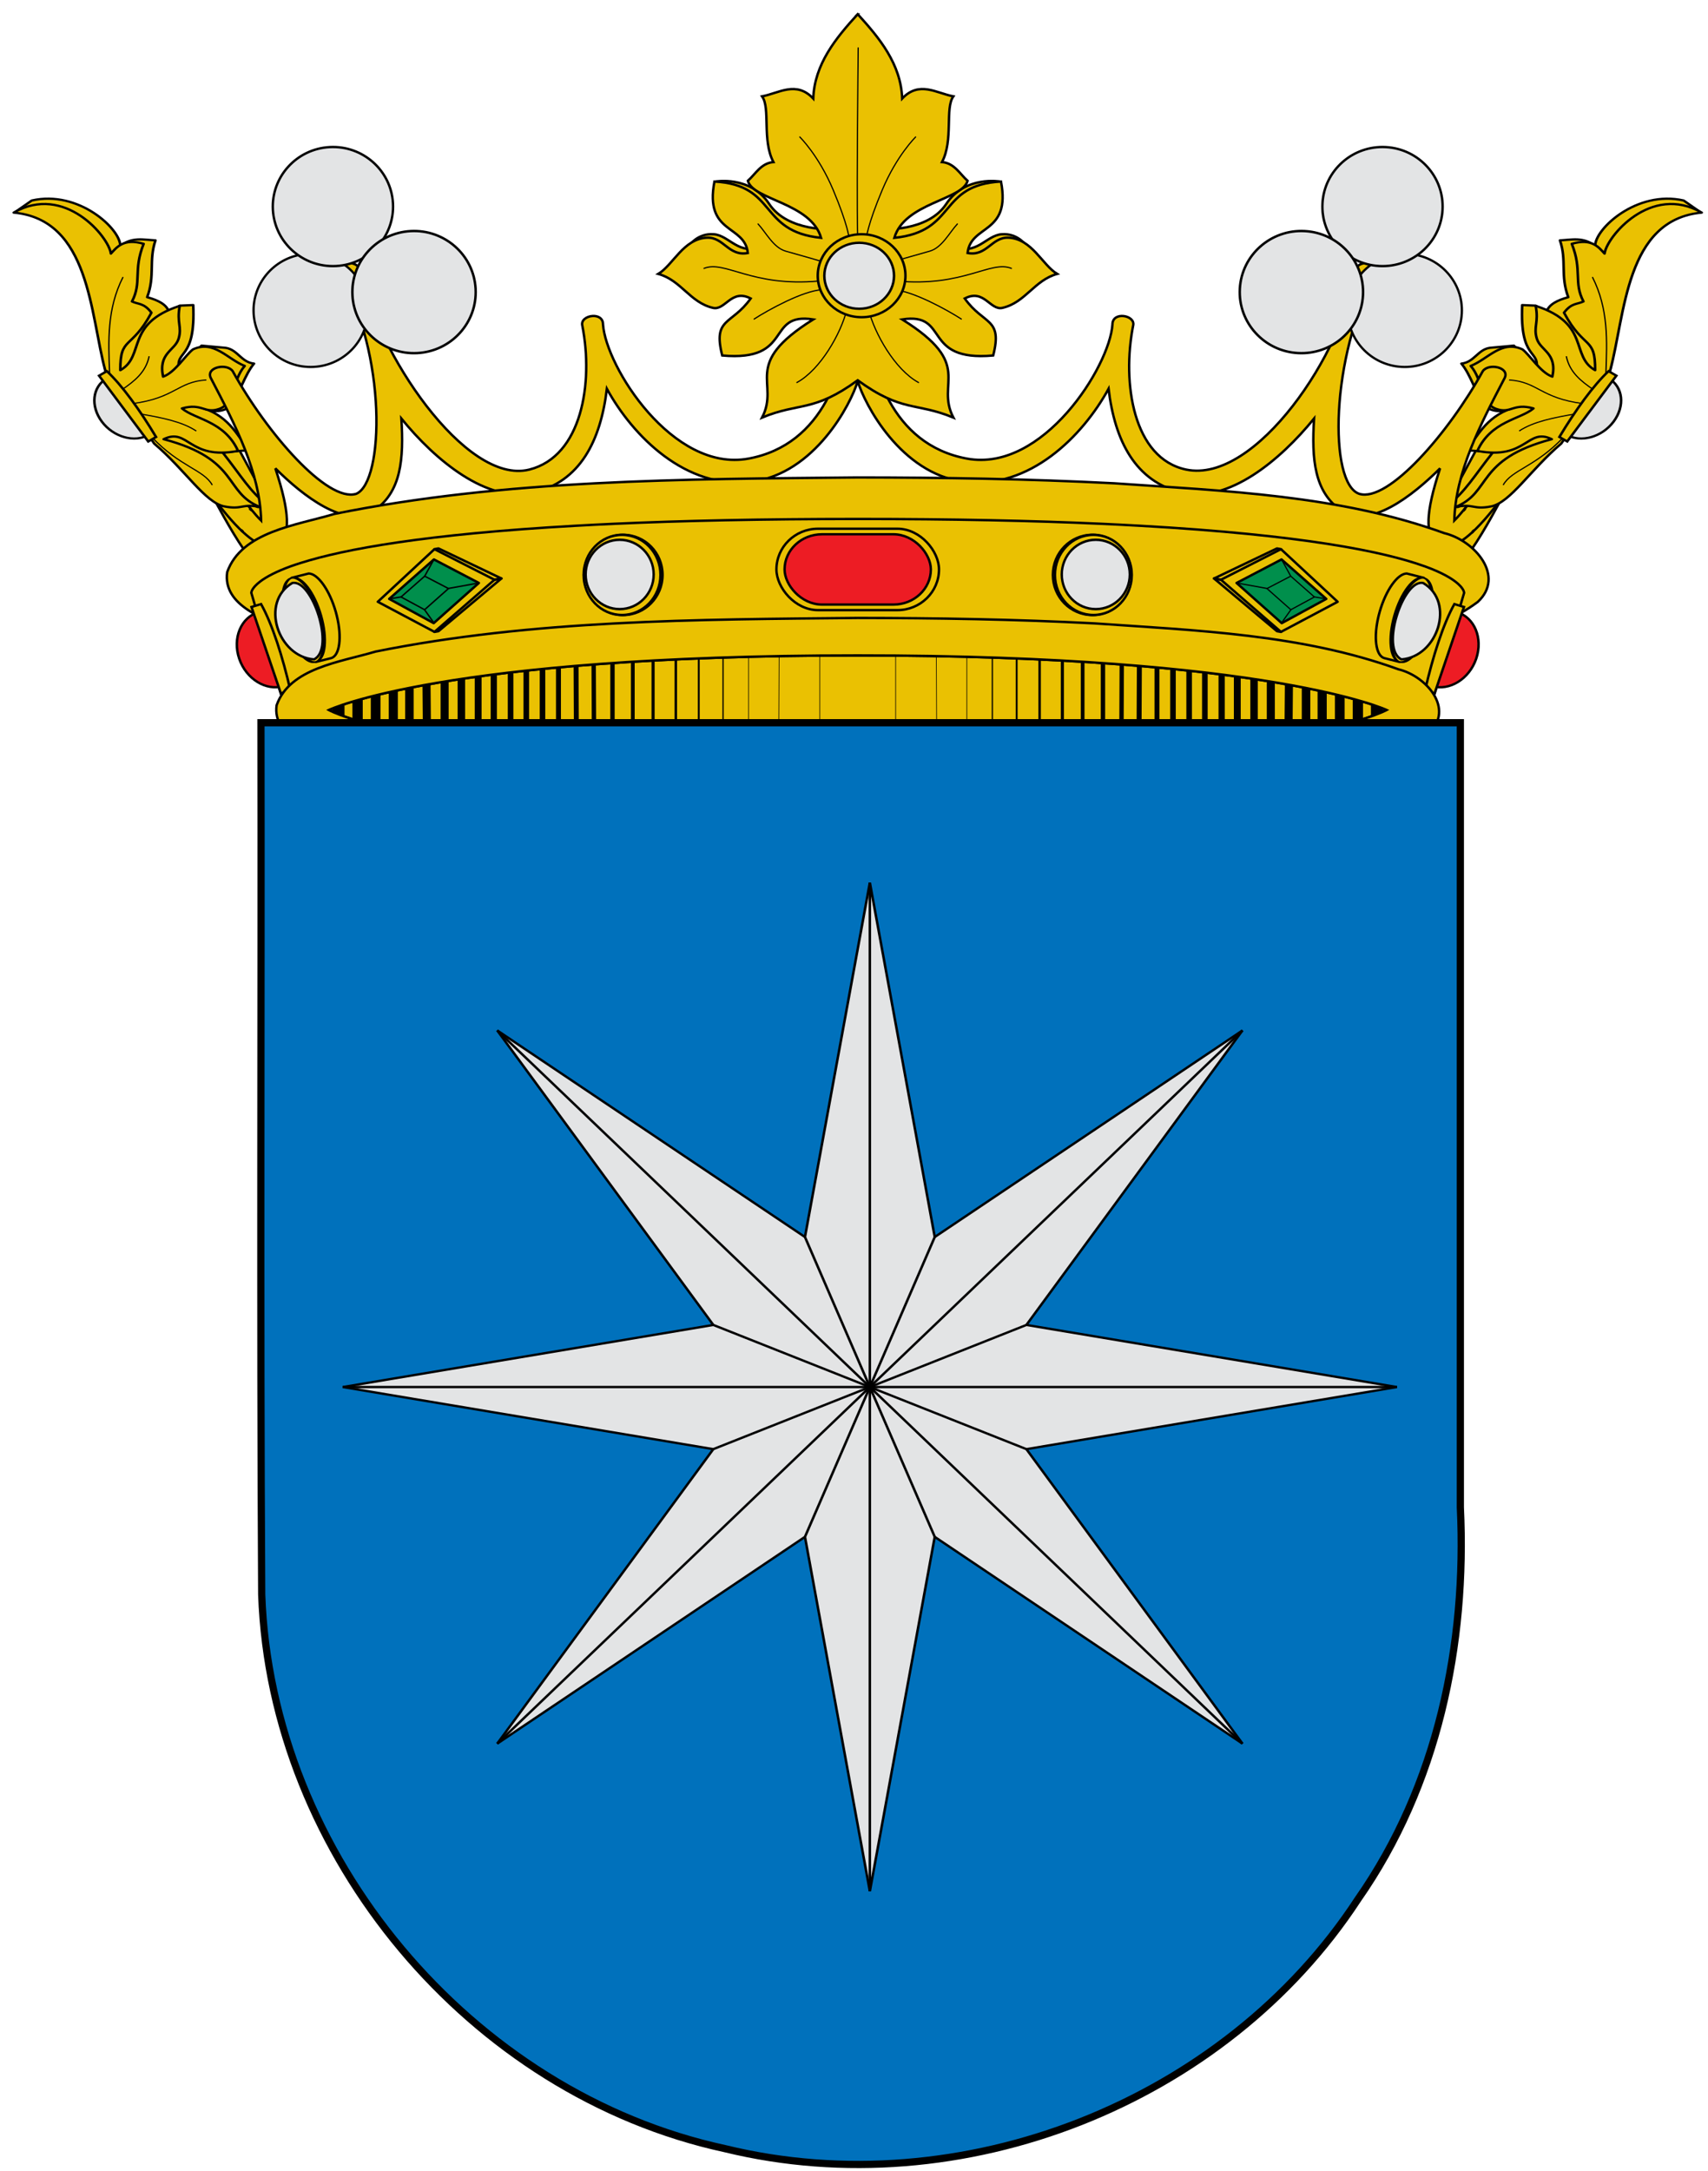 <?xml version="1.0" encoding="UTF-8" standalone="no"?>
<!-- Created with Inkscape (http://www.inkscape.org/) -->

<svg
   xmlns:dc="http://purl.org/dc/elements/1.1/"
   xmlns:cc="http://creativecommons.org/ns#"
   xmlns:rdf="http://www.w3.org/1999/02/22-rdf-syntax-ns#"
   xmlns:svg="http://www.w3.org/2000/svg"
   xmlns="http://www.w3.org/2000/svg"
   xmlns:sodipodi="http://sodipodi.sourceforge.net/DTD/sodipodi-0.dtd"
   xmlns:inkscape="http://www.inkscape.org/namespaces/inkscape"
   width="710"
   height="901.977"
   id="svg3364"
   sodipodi:version="0.32"
   inkscape:version="0.48.2 r9819"
   sodipodi:docname="marques de ayamonte.svg"
   inkscape:output_extension="org.inkscape.output.svg.inkscape"
   version="1.0"
   sodipodi:modified="true">
  <defs
     id="defs3366" />
  <sodipodi:namedview
     id="base"
     pagecolor="#ffffff"
     bordercolor="#666666"
     borderopacity="1.0"
     inkscape:pageopacity="0.0"
     inkscape:pageshadow="2"
     inkscape:zoom="0.39708904"
     inkscape:cx="78.048492"
     inkscape:cy="317.57981"
     inkscape:document-units="px"
     inkscape:current-layer="layer1"
     inkscape:window-width="1280"
     inkscape:window-height="742"
     inkscape:window-x="0"
     inkscape:window-y="0"
     width="550px"
     height="975px"
     showguides="true"
     inkscape:guide-bbox="true"
     showgrid="true"
     inkscape:window-maximized="0"
     inkscape:snap-global="true" />
  <g
     inkscape:label="Capa 1"
     inkscape:groupmode="layer"
     id="layer1"
     transform="translate(13.368,-181.007)">
    <g
       transform="matrix(1.282,0,0,1.269,-149.934,-141.894)"
       id="g2981">
      <path
         inkscape:connector-curvature="0"
         style="fill:#eac102;fill-rule:evenodd;stroke:#000000;stroke-width:0.784px;stroke-linecap:butt;stroke-linejoin:miter;stroke-opacity:1"
         d="m 596.594,411.785 c -8.118,15.083 -17.828,34.407 -25.332,32.044 -1.618,-0.647 -2.145,-4.401 0.277,-16.547 l 14.673,-27.447 c 2.03,-3.12 7.798,-0.757 8.167,2.495 l 2.215,9.456 z"
         id="path8972-1"
         sodipodi:nodetypes="cccccc" />
      <g
         id="g2970">
        <path
           inkscape:connector-curvature="0"
           style="fill:#eac102;fill-rule:evenodd;stroke:#000000;stroke-width:0.784px;stroke-linecap:butt;stroke-linejoin:miter;stroke-opacity:1"
           d="m 172.687,411.785 c 8.118,15.083 17.828,34.407 25.332,32.044 1.618,-0.647 2.145,-4.401 -0.277,-16.547 l -14.673,-27.447 c -2.03,-3.12 -7.798,-0.757 -8.167,2.495 l -2.215,9.456 z"
           id="path8966-7"
           sodipodi:nodetypes="cccccc" />
        <path
           inkscape:connector-curvature="0"
           id="path8968-4"
           d="m 185.113,428.459 2.675,-7.438 c -5.424,-6.621 -13.806,-18.692 -22.785,-33.699 -1.856,-3.106 -8.216,-1.273 -6.699,2.177 12.12,21.777 20.733,33.233 26.809,38.961 z"
           style="fill:#eac102;fill-rule:evenodd;stroke:#000000;stroke-width:0.784px;stroke-linecap:butt;stroke-linejoin:miter;stroke-opacity:1" />
        <g
           transform="matrix(0.393,0,0,0.349,-776.354,331.259)"
           id="g8978-0">
          <path
             inkscape:connector-curvature="0"
             style="fill:#eac102;fill-rule:evenodd;stroke:#000000;stroke-width:2.118;stroke-linecap:round;stroke-linejoin:round;stroke-miterlimit:4;stroke-opacity:1;stroke-dasharray:none"
             d="m 2259.22,-21.284 13.513,-10.7 c 38.724,-10.032 73.253,26.827 73.025,42.666 9.679,-8.806 19.359,-5.788 29.038,-5.28 -5.725,18.921 -0.138,33.015 -6.864,53.325 8.969,2.785 15.989,6.738 17.951,13.727 l 8.975,-5.808 11.087,-0.528 c 2.122,52.753 -15.08,41.159 -11.615,60.716 l 18.479,-22.703 20.063,2.112 c 9.82,1.864 12.627,13.462 23.23,14.783 -7.483,10.116 -12.039,27.911 -19.007,40.126 -8.556,6.212 -16.075,5.173 -23.231,1.584 23.334,8.588 29.449,28.737 38.542,39.598 -9.559,0.528 -18.142,1.584 -22.175,2.112 14.738,21.028 23.153,37.859 37.486,49.629 l -8.447,1.584 -43.821,-21.647 -36.958,-38.014 -45.405,-70.22 -1.584,-110.873 c -23.151,-11.794 -19.606,-39.159 -72.283,-36.19 z"
             id="path8980-9"
             sodipodi:nodetypes="ccccccccccccccccccccccc" />
          <path
             inkscape:connector-curvature="0"
             style="fill:#eac102;fill-rule:evenodd;stroke:#000000;stroke-width:2.118px;stroke-linecap:butt;stroke-linejoin:round;stroke-opacity:1"
             d="m 2257.836,-20.617 c 63.056,6.588 63.011,95.73 75.585,148.407 l 40.318,68.266 c 25.497,24.639 41.98,55.29 57.751,58.904 15.276,3.5 14.218,-3.019 29.758,0.658 -30.425,-13.526 -16.494,-44.747 -79.72,-63.685 20.446,-11.327 20.445,19.878 61.394,10.996 -11.231,-28.088 -35.371,-29.443 -46.274,-39.86 16.707,-5.397 18.54,5.343 30.697,0.458 13.499,-5.423 10.385,-26.335 21.075,-40.318 -13.993,-6.173 -25.368,-24.565 -42.609,-15.578 -5.992,4.969 -14.814,21.736 -24.741,25.657 -4.177,-22.38 9.867,-24.388 12.829,-35.737 2.934,-11.245 -1.754,-14.662 0.916,-30.697 -45.422,16.762 -28.28,47.084 -49.031,60.369 -0.213,-32.214 8.898,-18.514 25.665,-53.954 -6.33,-9.421 -10.793,-7.643 -16.036,-10.538 8.329,-18.001 0.795,-28.962 9.621,-54.063 -16.679,-5.572 -22.356,3.466 -27.032,9.163 -1.695,-15.593 -38.161,-65.957 -80.167,-38.448 z"
             id="path8982-4"
             sodipodi:nodetypes="ccczcccczccczccccccc" />
          <path
             inkscape:connector-curvature="0"
             id="path8984-8"
             style="fill:none;stroke:#000000;stroke-width:1.059;stroke-linecap:butt;stroke-linejoin:miter;stroke-miterlimit:4;stroke-opacity:1;stroke-dasharray:none"
             d="m 2348.03,39.813 c -13.443,30.094 -12.093,60.188 -11.112,90.282 m 32.641,-15.973 c -2.704,15.121 -12.25,23.4 -22.223,31.252 m 69.448,-9.028 c -23.958,1.778 -25.712,17.052 -61.114,22.223 m 6.945,9.723 c 17.158,3.445 34.119,7.087 45.836,15.973 m -36.807,5.556 c 23.369,28.198 42.978,30.734 50.002,45.141" />
          <g
             id="g8986-8"
             transform="matrix(-0.928,0.61,0.61,0.928,3844.27,-1752.902)">
            <path
               inkscape:connector-curvature="0"
               style="fill:#e3e4e5;fill-opacity:1;fill-rule:nonzero;stroke:#000000;stroke-width:1.907;stroke-linecap:butt;stroke-linejoin:miter;stroke-miterlimit:4;stroke-opacity:1;stroke-dasharray:none;stroke-dashoffset:0;marker:none;visibility:visible;display:inline;overflow:visible;enable-background:accumulate"
               d="m 2069.062,730.688 c 0.224,0.008 0.431,0.094 0.656,0.094 12.759,0 23.094,-12.766 23.094,-28.5 0,-15.734 -10.335,-28.5 -23.094,-28.5 -0.225,0 -0.432,0.086 -0.656,0.094 l 0,56.812 z"
               id="path8988-2" />
            <path
               inkscape:connector-curvature="0"
               style="fill:#eac102;fill-opacity:1;fill-rule:nonzero;stroke:#000000;stroke-width:1.907;stroke-linecap:butt;stroke-linejoin:miter;stroke-miterlimit:4;stroke-opacity:1;stroke-dashoffset:0;marker:none;visibility:visible;display:inline;overflow:visible;enable-background:accumulate"
               d="m 2066.286,668.732 6.95,0 0,66.529 -6.95,0 c -2.458,-25.69 -2.862,-50.125 0,-66.529 z"
               id="path8990-4"
               sodipodi:nodetypes="ccccc" />
          </g>
        </g>
      </g>
      <g
         id="g2960">
        <path
           inkscape:connector-curvature="0"
           id="path8974-5"
           d="m 581.412,421.114 2.675,7.438 c 6.081,-5.7 14.716,-17.172 26.895,-39.054 1.517,-3.45 -4.843,-5.282 -6.699,-2.177 -9.021,15.077 -17.45,27.193 -22.871,33.793 z"
           style="fill:#eac102;fill-rule:evenodd;stroke:#000000;stroke-width:0.784px;stroke-linecap:butt;stroke-linejoin:miter;stroke-opacity:1" />
        <g
           id="g8992-5"
           transform="matrix(-0.393,0,0,0.349,1545.64,331.259)">
          <path
             inkscape:connector-curvature="0"
             sodipodi:nodetypes="ccccccccccccccccccccccc"
             id="path8994-1"
             d="m 2259.22,-21.284 13.513,-10.7 c 38.724,-10.032 73.253,26.827 73.025,42.666 9.679,-8.806 19.359,-5.788 29.038,-5.28 -5.725,18.921 -0.138,33.015 -6.864,53.325 8.969,2.785 15.989,6.738 17.951,13.727 l 8.975,-5.808 11.087,-0.528 c 2.122,52.753 -15.08,41.159 -11.615,60.716 l 18.479,-22.703 20.063,2.112 c 9.82,1.864 12.627,13.462 23.23,14.783 -7.483,10.116 -12.039,27.911 -19.007,40.126 -8.556,6.212 -16.075,5.173 -23.231,1.584 23.334,8.588 29.449,28.737 38.542,39.598 -9.559,0.528 -18.142,1.584 -22.175,2.112 14.738,21.028 23.153,37.859 37.486,49.629 l -8.447,1.584 -43.821,-21.647 -36.958,-38.014 -45.405,-70.22 -1.584,-110.873 c -23.151,-11.794 -19.606,-39.159 -72.283,-36.19 z"
             style="fill:#eac102;fill-rule:evenodd;stroke:#000000;stroke-width:2.118;stroke-linecap:round;stroke-linejoin:round;stroke-miterlimit:4;stroke-opacity:1;stroke-dasharray:none" />
          <path
             inkscape:connector-curvature="0"
             sodipodi:nodetypes="ccczcccczccczccccccc"
             id="path8996-7"
             d="m 2257.836,-20.617 c 63.056,6.588 63.011,95.73 75.585,148.407 l 40.318,68.266 c 25.497,24.639 41.98,55.29 57.751,58.904 15.276,3.5 14.218,-3.019 29.758,0.658 -30.425,-13.526 -16.494,-44.747 -79.72,-63.685 20.446,-11.327 20.445,19.878 61.394,10.996 -11.231,-28.088 -35.371,-29.443 -46.274,-39.86 16.707,-5.397 18.54,5.343 30.697,0.458 13.499,-5.423 10.385,-26.335 21.075,-40.318 -13.993,-6.173 -25.368,-24.565 -42.609,-15.578 -5.992,4.969 -14.814,21.736 -24.741,25.657 -4.177,-22.38 9.867,-24.388 12.829,-35.737 2.934,-11.245 -1.754,-14.662 0.916,-30.697 -45.422,16.762 -28.28,47.084 -49.031,60.369 -0.213,-32.214 8.898,-18.514 25.665,-53.954 -6.33,-9.421 -10.793,-7.643 -16.036,-10.538 8.329,-18.001 0.795,-28.962 9.621,-54.063 -16.679,-5.572 -22.356,3.466 -27.032,9.163 -1.695,-15.593 -38.161,-65.957 -80.167,-38.448 z"
             style="fill:#eac102;fill-rule:evenodd;stroke:#000000;stroke-width:2.118px;stroke-linecap:butt;stroke-linejoin:round;stroke-opacity:1" />
          <path
             inkscape:connector-curvature="0"
             d="m 2348.03,39.813 c -13.443,30.094 -12.093,60.188 -11.112,90.282 m 32.641,-15.973 c -2.704,15.121 -12.25,23.4 -22.223,31.252 m 69.448,-9.028 c -23.958,1.778 -25.712,17.052 -61.114,22.223 m 6.945,9.723 c 17.158,3.445 34.119,7.087 45.836,15.973 m -36.807,5.556 c 23.369,28.198 42.978,30.734 50.002,45.141"
             style="fill:none;stroke:#000000;stroke-width:1.059;stroke-linecap:butt;stroke-linejoin:miter;stroke-miterlimit:4;stroke-opacity:1;stroke-dasharray:none"
             id="path8998-1" />
          <g
             transform="matrix(-0.928,0.61,0.61,0.928,3844.27,-1752.902)"
             id="g9000-1">
            <path
               inkscape:connector-curvature="0"
               id="path9002-5"
               d="m 2069.062,730.688 c 0.224,0.008 0.431,0.094 0.656,0.094 12.759,0 23.094,-12.766 23.094,-28.5 0,-15.734 -10.335,-28.5 -23.094,-28.5 -0.225,0 -0.432,0.086 -0.656,0.094 l 0,56.812 z"
               style="fill:#e3e4e5;fill-opacity:1;fill-rule:nonzero;stroke:#000000;stroke-width:1.907;stroke-linecap:butt;stroke-linejoin:miter;stroke-miterlimit:4;stroke-opacity:1;stroke-dasharray:none;stroke-dashoffset:0;marker:none;visibility:visible;display:inline;overflow:visible;enable-background:accumulate" />
            <path
               inkscape:connector-curvature="0"
               sodipodi:nodetypes="ccccc"
               id="path9004-2"
               d="m 2066.286,668.732 6.95,0 0,66.529 -6.95,0 c -2.458,-25.69 -2.862,-50.125 0,-66.529 z"
               style="fill:#eac102;fill-opacity:1;fill-rule:nonzero;stroke:#000000;stroke-width:1.907;stroke-linecap:butt;stroke-linejoin:miter;stroke-miterlimit:4;stroke-opacity:1;stroke-dashoffset:0;marker:none;visibility:visible;display:inline;overflow:visible;enable-background:accumulate" />
          </g>
        </g>
      </g>
      <path
         inkscape:connector-curvature="0"
         sodipodi:nodetypes="ccscscsccccccccscscscscscscscsccccccccsccscc"
         style="fill:#eac102;fill-rule:evenodd;stroke:#000000;stroke-width:0.784px;stroke-linecap:butt;stroke-linejoin:miter;stroke-opacity:1"
         d="m 384.692,355.764 c -1.369,0.017 -2.752,0.879 -2.797,2.526 -1.26,16.303 -7.933,41.716 -32.699,46.318 -24.564,4.565 -46.223,-30.134 -47.14,-43.932 0.014,-2.06 -1.653,-2.859 -3.337,-2.77 -1.909,0.101 -3.846,1.34 -3.374,3.166 3.664,18.838 -0.182,42.79 -17.178,47.121 -20.841,5.311 -49.787,-39.142 -54.625,-64.754 -1.222,-4.724 -8.254,-2.873 -6.908,0.594 15.313,25.974 14.546,68.256 5.374,72.11 -9.402,2.865 -29.014,-20.002 -40.024,-40.16 -1.873,-2.728 -8.767,-1.311 -7.129,2.188 8.013,15.486 15.971,30.969 16.343,46.714 -0.919,-0.913 -2.109,-2.276 -3.411,-3.865 l -2.675,7.438 c 6.46,6.09 10.052,5.697 11.853,4.086 3.603,-3.224 3.675,-9.891 -1.153,-24.748 8.887,8.969 22.858,19.972 31.852,13.91 8.995,-6.062 9.823,-16.99 9.006,-30.219 11.003,13.663 27.734,27.759 42.748,24.259 15.211,-3.546 21.851,-16.951 23.889,-34.002 8.382,15.455 25.656,33.124 46.944,30.417 20.452,-2.6 32.2,-25.414 34.392,-32.92 2.192,7.505 13.953,30.319 34.404,32.92 21.288,2.707 38.55,-14.962 46.932,-30.417 2.038,17.051 8.678,30.456 23.889,34.002 15.014,3.5 31.744,-10.596 42.748,-24.259 -0.818,13.229 0.011,24.157 9.006,30.219 8.995,6.062 22.965,-4.941 31.852,-13.91 -4.828,14.857 -4.756,21.524 -1.153,24.748 1.793,1.604 5.362,2.01 11.767,-3.993 l -2.675,-7.438 c -1.27,1.546 -2.424,2.876 -3.325,3.772 0.372,-15.745 8.33,-31.228 16.343,-46.714 1.639,-3.5 -5.244,-4.916 -7.116,-2.188 -11.01,20.158 -30.622,43.025 -40.024,40.16 -10.005,-3.289 -9.375,-45.139 5.362,-72.11 1.346,-3.466 -5.686,-5.317 -6.908,-0.594 -3.2,26.017 -32.053,69.541 -54.613,64.754 -17.156,-3.641 -20.854,-28.283 -17.19,-47.121 0.889,-3.438 -6.728,-4.79 -6.699,-0.396 -0.917,13.797 -22.588,48.496 -47.153,43.932 -24.766,-4.602 -31.426,-30.014 -32.687,-46.318 0.011,-1.714 -1.343,-2.543 -2.712,-2.526 z"
         id="path9006-7" />
      <g
         id="g2938">
        <path
           inkscape:connector-curvature="0"
           sodipodi:nodetypes="czccczcc"
           id="path9038-6"
           d="m 338.435,313.893 c 0,0 11.356,-2.076 17.495,7.326 6.032,9.238 20.748,8.271 20.748,8.271 l -6.224,20.796 -40.112,-15.597 c -0.279,0 2.461,-3.924 7.607,-3.545 5.146,0.379 8.061,7.188 15.906,4.017 l -15.42,-21.268 z"
           style="fill:#eac102;fill-rule:evenodd;stroke:#000000;stroke-width:0.784px;stroke-linecap:butt;stroke-linejoin:miter;stroke-opacity:1" />
        <path
           inkscape:connector-curvature="0"
           style="fill:#eac102;fill-rule:evenodd;stroke:#000000;stroke-width:0.784px;stroke-linecap:butt;stroke-linejoin:miter;stroke-opacity:1"
           d="m 430.85,313.893 c 0,0 -11.356,-2.076 -17.495,7.326 -6.032,9.238 -20.748,8.271 -20.748,8.271 l 6.224,20.796 40.112,-15.597 c 0.279,0 -2.461,-3.924 -7.607,-3.545 -5.146,0.379 -8.061,7.188 -15.906,4.017 l 15.42,-21.268 z"
           id="path9040-1"
           sodipodi:nodetypes="czccczcc" />
        <path
           inkscape:connector-curvature="0"
           id="path9042-4"
           d="m 384.544,259.204 c -6.901,7.641 -13.935,16.23 -14.316,27.517 -5.533,-5.912 -11.069,-1.777 -16.601,-0.718 2.78,3.835 -0.079,14.347 3.686,21.515 -4.027,0.325 -5.846,3.968 -8.294,6.134 1.649,6.287 20.465,7.177 23.741,18.668 -20.487,-2.094 -13.999,-17.287 -34.579,-18.429 -3.289,17.374 9.817,13.934 10.838,23.392 -6.257,1.203 -7.82,-5.276 -13.271,-5.013 -7.64,0.369 -10.946,8.934 -15.778,11.866 7.448,2.08 10.246,9.35 17.719,11.11 4.039,0.951 5.941,-6.371 12.251,-3.074 -6.189,8.797 -12.362,6.213 -9.228,18.668 23.424,2.119 13.851,-14.242 29.516,-11.815 -23.661,14.924 -10.661,20.595 -16.601,32.146 12.189,-5.094 16.574,-1.609 31.015,-12.219 14.441,10.61 18.826,7.124 31.015,12.219 -5.94,-11.551 7.06,-17.222 -16.601,-32.146 15.665,-2.427 6.092,13.935 29.516,11.815 3.133,-12.455 -3.04,-9.871 -9.228,-18.668 6.31,-3.297 8.212,4.025 12.251,3.074 7.474,-1.76 10.272,-9.03 17.719,-11.11 -4.831,-2.932 -8.138,-11.497 -15.778,-11.866 -5.451,-0.263 -7.014,6.216 -13.271,5.013 1.021,-9.457 14.128,-6.018 10.838,-23.392 -20.58,1.142 -14.092,16.334 -34.579,18.429 3.275,-11.491 22.092,-12.38 23.741,-18.668 -2.449,-2.167 -4.267,-5.81 -8.294,-6.134 3.765,-7.168 0.907,-17.679 3.686,-21.515 -5.533,-1.059 -11.069,-5.194 -16.601,0.718 -0.38,-11.287 -7.415,-19.876 -14.316,-27.517 l -0.098,-0.101 -0.098,0.101 z"
           style="fill:#eac102;fill-rule:evenodd;stroke:#000000;stroke-width:0.784px;stroke-linecap:butt;stroke-linejoin:miter;stroke-opacity:1"
           sodipodi:nodetypes="ccccccccscscccccccccscscccccccccc" />
        <path
           inkscape:connector-curvature="0"
           d="m 384.801,333.737 c -0.713,-1.316 0,-63.595 0,-63.595 m -3.74,85.883 c -1.849,7.468 -8.423,19.424 -16.136,23.664 m 8.099,-30.369 c -6.119,0.318 -17.443,6.628 -21.972,9.588 m 20.902,-12.434 c -21.631,2.015 -30.459,-6.941 -37.151,-4.15 m 38.047,-2.304 c 0,0 -5.311,-1.588 -11.539,-3.334 -4.002,-1.122 -6.426,-6.144 -8.98,-8.903 m 29.505,4.602 c 0,0 -0.32,-4.153 -5.167,-15.789 -4.697,-11.278 -10.803,-17.293 -10.803,-17.293 m 22.359,56.722 c 1.849,7.468 8.423,19.424 16.136,23.664 m -8.099,-30.369 c 6.119,0.318 17.443,6.628 21.972,9.588 m -20.902,-12.434 c 21.631,2.015 30.459,-6.941 37.151,-4.15 m -38.047,-2.304 c 0,0 5.311,-1.588 11.539,-3.334 4.002,-1.122 6.426,-6.144 8.98,-8.903 m -29.505,4.602 c 0,0 0.32,-4.153 5.167,-15.789 4.697,-11.278 10.803,-17.293 10.803,-17.293"
           style="fill:none;stroke:#000000;stroke-width:0.392;stroke-linecap:round;stroke-linejoin:miter;stroke-miterlimit:4;stroke-opacity:1;stroke-dasharray:none"
           id="path9044-2" />
        <path
           sodipodi:type="arc"
           style="fill:#eac102;fill-opacity:1;fill-rule:evenodd;stroke:#000000;stroke-width:1.555;stroke-linecap:round;stroke-linejoin:round;stroke-miterlimit:4;stroke-opacity:1;stroke-dasharray:none;stroke-dashoffset:0;marker:none;visibility:visible;display:inline;overflow:visible;enable-background:accumulate"
           id="path9048-3"
           sodipodi:cx="2962.3679"
           sodipodi:cy="81.516876"
           sodipodi:rx="27.554184"
           sodipodi:ry="27.554184"
           d="m 2989.922,81.517 c 0,15.218 -12.336,27.554 -27.554,27.554 -15.218,0 -27.554,-12.336 -27.554,-27.554 0,-15.218 12.336,-27.554 27.554,-27.554 15.218,0 27.554,12.336 27.554,27.554 z"
           transform="matrix(0.516,0,0,0.493,-1142.681,304.533)" />
        <path
           transform="matrix(0.41,0,0,0.392,-829.452,312.784)"
           d="m 2989.922,81.517 c 0,15.218 -12.336,27.554 -27.554,27.554 -15.218,0 -27.554,-12.336 -27.554,-27.554 0,-15.218 12.336,-27.554 27.554,-27.554 15.218,0 27.554,12.336 27.554,27.554 z"
           sodipodi:ry="27.554184"
           sodipodi:rx="27.554184"
           sodipodi:cy="81.516876"
           sodipodi:cx="2962.3679"
           id="path9050-2"
           style="fill:#e3e4e5;fill-opacity:1;fill-rule:evenodd;stroke:#000000;stroke-width:1.956;stroke-linecap:round;stroke-linejoin:round;stroke-miterlimit:4;stroke-opacity:1;stroke-dasharray:none;stroke-dashoffset:0;marker:none;visibility:visible;display:inline;overflow:visible;enable-background:accumulate"
           sodipodi:type="arc" />
      </g>
      <path
         inkscape:connector-curvature="0"
         id="path9052-2"
         d="m 384.468,410.766 c -56.613,0.564 -113.876,0.617 -169.475,11.941 -12.408,3.739 -30.146,5.827 -34.804,19.07 -1.528,11.061 12.501,15.749 21.263,18.789 41.744,11.963 85.853,12.976 129.105,14.847 67.291,1.289 135.015,1.812 201.806,-7.122 18.247,-3.365 38.339,-5.442 53.344,-16.78 8.96,-8.379 -0.958,-20.095 -10.862,-22.505 -33.977,-12.447 -71.036,-13.782 -106.972,-16.317 -27.773,-1.447 -55.595,-1.905 -83.407,-1.923 z"
         style="fill:#eac102;fill-rule:evenodd;stroke:#000000;stroke-width:0.784px;stroke-linecap:butt;stroke-linejoin:miter;stroke-opacity:1" />
      <path
         inkscape:connector-curvature="0"
         id="path9054-1"
         d="m 384.643,424.363 c -30.857,0 -56.88,0.574 -78.812,1.571 -4.387,0.2 -8.621,0.422 -12.688,0.652 -48.771,2.767 -74.923,7.658 -88.938,12.126 -1.168,0.372 -2.276,0.732 -3.281,1.097 -5.012,1.821 -8.094,3.565 -9.969,4.981 -0.369,0.279 -0.686,0.546 -0.969,0.8 -0.293,0.264 -0.537,0.506 -0.75,0.741 -1.253,1.383 -1.219,2.224 -1.219,2.224 l 10.656,36.733 34.844,0 302.25,0 34.844,0 10.656,-36.733 c 0,0 0.034,-0.84 -1.219,-2.224 -0.212,-0.235 -0.457,-0.477 -0.75,-0.741 -1.715,-1.549 -4.922,-3.595 -10.937,-5.781 -0.009,-0.003 -0.023,0.003 -0.031,0 -13.071,-4.744 -39.351,-10.225 -92.188,-13.223 -0.01,-5.7e-4 -0.021,5.7e-4 -0.031,0 -4.066,-0.231 -8.27,-0.453 -12.656,-0.652 -21.933,-0.998 -47.954,-1.571 -78.812,-1.571 z"
         style="fill:#eac102;fill-opacity:1;fill-rule:evenodd;stroke:#000000;stroke-width:0.784px;stroke-linecap:butt;stroke-linejoin:miter;stroke-opacity:1" />
      <path
         transform="matrix(0.553,0,0,0.569,-519.955,40.359)"
         d="m 1796.348,707.071 c 0,12.739 -10.327,23.066 -23.066,23.066 -12.739,0 -23.066,-10.327 -23.066,-23.066 0,-12.739 10.327,-23.066 23.066,-23.066 12.739,0 23.066,10.327 23.066,23.066 z"
         sodipodi:ry="23.065676"
         sodipodi:rx="23.065676"
         sodipodi:cy="707.07074"
         sodipodi:cx="1773.2821"
         id="path9058-6"
         style="fill:#eac102;fill-opacity:1;fill-rule:evenodd;stroke:#000000;stroke-width:1.399px;stroke-linecap:round;stroke-linejoin:round;stroke-miterlimit:4;stroke-opacity:1;stroke-dasharray:none;stroke-dashoffset:0;marker:none;visibility:visible;display:inline;overflow:visible;enable-background:accumulate"
         sodipodi:type="arc" />
      <path
         sodipodi:type="arc"
         style="fill:#eac102;fill-opacity:1;fill-rule:evenodd;stroke:#000000;stroke-width:1.415px;stroke-linecap:round;stroke-linejoin:round;stroke-miterlimit:4;stroke-opacity:1;stroke-dasharray:none;stroke-dashoffset:0;marker:none;visibility:visible;display:inline;overflow:visible;enable-background:accumulate"
         id="path9060-8"
         sodipodi:cx="1773.2821"
         sodipodi:cy="707.07074"
         sodipodi:rx="23.065676"
         sodipodi:ry="23.065676"
         d="m 1796.348,707.071 c 0,12.739 -10.327,23.066 -23.066,23.066 -12.739,0 -23.066,-10.327 -23.066,-23.066 0,-12.739 10.327,-23.066 23.066,-23.066 12.739,0 23.066,10.327 23.066,23.066 z"
         transform="matrix(0.54,0,0,0.569,-496.506,40.359)" />
      <path
         transform="matrix(0.478,0,0,0.492,-385.798,94.651)"
         d="m 1796.348,707.071 c 0,12.739 -10.327,23.066 -23.066,23.066 -12.739,0 -23.066,-10.327 -23.066,-23.066 0,-12.739 10.327,-23.066 23.066,-23.066 12.739,0 23.066,10.327 23.066,23.066 z"
         sodipodi:ry="23.065676"
         sodipodi:rx="23.065676"
         sodipodi:cy="707.07074"
         sodipodi:cx="1773.2821"
         id="path9062-5"
         style="fill:#e3e4e5;fill-opacity:1;fill-rule:evenodd;stroke:#000000;stroke-width:1.617px;stroke-linecap:round;stroke-linejoin:round;stroke-miterlimit:4;stroke-opacity:1;stroke-dasharray:none;stroke-dashoffset:0;marker:none;visibility:visible;display:inline;overflow:visible;enable-background:accumulate"
         sodipodi:type="arc" />
      <path
         sodipodi:type="arc"
         style="fill:#eac102;fill-opacity:1;fill-rule:evenodd;stroke:#000000;stroke-width:1.399px;stroke-linecap:round;stroke-linejoin:round;stroke-miterlimit:4;stroke-opacity:1;stroke-dasharray:none;stroke-dashoffset:0;marker:none;visibility:visible;display:inline;overflow:visible;enable-background:accumulate"
         id="path9066-7"
         sodipodi:cx="1773.2821"
         sodipodi:cy="707.07074"
         sodipodi:rx="23.065676"
         sodipodi:ry="23.065676"
         d="m 1796.348,707.071 c 0,12.739 -10.327,23.066 -23.066,23.066 -12.739,0 -23.066,-10.327 -23.066,-23.066 0,-12.739 10.327,-23.066 23.066,-23.066 12.739,0 23.066,10.327 23.066,23.066 z"
         transform="matrix(-0.553,0,0,0.569,1289.241,40.359)" />
      <path
         transform="matrix(-0.54,0,0,0.569,1265.792,40.359)"
         d="m 1796.348,707.071 c 0,12.739 -10.327,23.066 -23.066,23.066 -12.739,0 -23.066,-10.327 -23.066,-23.066 0,-12.739 10.327,-23.066 23.066,-23.066 12.739,0 23.066,10.327 23.066,23.066 z"
         sodipodi:ry="23.065676"
         sodipodi:rx="23.065676"
         sodipodi:cy="707.07074"
         sodipodi:cx="1773.2821"
         id="path9068-6"
         style="fill:#eac102;fill-opacity:1;fill-rule:evenodd;stroke:#000000;stroke-width:1.415px;stroke-linecap:round;stroke-linejoin:round;stroke-miterlimit:4;stroke-opacity:1;stroke-dasharray:none;stroke-dashoffset:0;marker:none;visibility:visible;display:inline;overflow:visible;enable-background:accumulate"
         sodipodi:type="arc" />
      <path
         sodipodi:type="arc"
         style="fill:#e3e4e5;fill-opacity:1;fill-rule:evenodd;stroke:#000000;stroke-width:1.617px;stroke-linecap:round;stroke-linejoin:round;stroke-miterlimit:4;stroke-opacity:1;stroke-dasharray:none;stroke-dashoffset:0;marker:none;visibility:visible;display:inline;overflow:visible;enable-background:accumulate"
         id="path9070-1"
         sodipodi:cx="1773.2821"
         sodipodi:cy="707.07074"
         sodipodi:rx="23.065676"
         sodipodi:ry="23.065676"
         d="m 1796.348,707.071 c 0,12.739 -10.327,23.066 -23.066,23.066 -12.739,0 -23.066,-10.327 -23.066,-23.066 0,-12.739 10.327,-23.066 23.066,-23.066 12.739,0 23.066,10.327 23.066,23.066 z"
         transform="matrix(-0.478,0,0,0.492,1155.084,94.651)" />
      <path
         inkscape:connector-curvature="0"
         style="fill:none;stroke:#000000;stroke-width:0.784px;stroke-linecap:round;stroke-linejoin:round;stroke-opacity:1"
         d="m 269.113,443.849 -20.416,-9.842 -1.308,0.238 19.471,10.014 2.252,-0.409 z"
         id="path9074-8"
         sodipodi:nodetypes="ccccc" />
      <path
         inkscape:connector-curvature="0"
         sodipodi:nodetypes="ccccc"
         id="path9076-9"
         d="m 269.113,443.849 -20.416,17.262 -1.308,0.238 19.471,-17.09 2.252,-0.409 z"
         style="fill:none;stroke:#000000;stroke-width:0.784px;stroke-linecap:round;stroke-linejoin:round;stroke-opacity:1" />
      <path
         inkscape:connector-curvature="0"
         style="fill:none;stroke:#000000;stroke-width:0.784px;stroke-linecap:round;stroke-linejoin:round;stroke-miterlimit:4;stroke-opacity:1;stroke-dasharray:none;stroke-dashoffset:0;marker:none;visibility:visible;display:inline;overflow:visible;enable-background:accumulate"
         d="m 247.36,461.307 -18.335,-9.826 18.293,-17.154"
         id="path9078-2"
         sodipodi:nodetypes="ccc" />
      <path
         inkscape:connector-curvature="0"
         style="fill:#008f4c;fill-rule:evenodd;stroke:#000000;stroke-width:0.784px;stroke-linecap:round;stroke-linejoin:round;stroke-opacity:1"
         d="m 261.801,445.317 -14.649,13.156 -14.435,-7.941 14.506,-12.922 14.578,7.706 z"
         id="path9082-7" />
      <path
         inkscape:connector-curvature="0"
         id="path9084-9"
         d="m 251.95,447.14 -7.749,6.935 -7.636,-4.176 7.673,-6.811 7.711,4.052 z"
         style="fill:none;stroke:#000000;stroke-width:0.47;stroke-linecap:round;stroke-linejoin:round;stroke-miterlimit:4;stroke-opacity:1;stroke-dasharray:none" />
      <path
         inkscape:connector-curvature="0"
         style="fill:none;stroke:#000000;stroke-width:0.47;stroke-linecap:round;stroke-linejoin:round;stroke-miterlimit:4;stroke-opacity:1;stroke-dasharray:none"
         d="m 247.223,458.391 -3.037,-4.313"
         id="path9086-5"
         sodipodi:nodetypes="cc" />
      <path
         inkscape:connector-curvature="0"
         style="fill:none;stroke:#000000;stroke-width:0.47;stroke-linecap:round;stroke-linejoin:round;stroke-miterlimit:4;stroke-opacity:1;stroke-dasharray:none"
         d="m 232.931,450.494 3.662,-0.613"
         id="path9088-4"
         sodipodi:nodetypes="cc" />
      <path
         inkscape:connector-curvature="0"
         style="fill:none;stroke:#000000;stroke-width:0.47;stroke-linecap:round;stroke-linejoin:round;stroke-miterlimit:4;stroke-opacity:1;stroke-dasharray:none"
         d="m 251.939,447.109 9.575,-1.74"
         id="path9090-3" />
      <path
         inkscape:connector-curvature="0"
         style="fill:none;stroke:#000000;stroke-width:0.47;stroke-linecap:round;stroke-linejoin:round;stroke-miterlimit:4;stroke-opacity:1;stroke-dasharray:none"
         d="m 244.204,443.146 3.019,-5.535"
         id="path9092-1"
         sodipodi:nodetypes="cc" />
      <path
         inkscape:connector-curvature="0"
         sodipodi:nodetypes="ccccc"
         id="path9096-2"
         d="m 500.172,443.849 20.416,-9.842 1.308,0.238 -19.471,10.014 -2.252,-0.409 z"
         style="fill:none;stroke:#000000;stroke-width:0.784px;stroke-linecap:round;stroke-linejoin:round;stroke-opacity:1" />
      <path
         inkscape:connector-curvature="0"
         style="fill:none;stroke:#000000;stroke-width:0.784px;stroke-linecap:round;stroke-linejoin:round;stroke-opacity:1"
         d="m 500.172,443.849 20.416,17.262 1.308,0.238 -19.471,-17.09 -2.252,-0.409 z"
         id="path9098-3"
         sodipodi:nodetypes="ccccc" />
      <path
         inkscape:connector-curvature="0"
         sodipodi:nodetypes="ccc"
         id="path9100-3"
         d="m 521.925,461.307 18.335,-9.826 -18.293,-17.154"
         style="fill:none;stroke:#000000;stroke-width:0.784px;stroke-linecap:round;stroke-linejoin:round;stroke-miterlimit:4;stroke-opacity:1;stroke-dasharray:none;stroke-dashoffset:0;marker:none;visibility:visible;display:inline;overflow:visible;enable-background:accumulate" />
      <path
         inkscape:connector-curvature="0"
         id="path9104-4"
         d="m 507.485,445.317 14.649,13.156 14.435,-7.941 -14.506,-12.922 -14.578,7.706 z"
         style="fill:#008f4c;fill-rule:evenodd;stroke:#000000;stroke-width:0.784px;stroke-linecap:round;stroke-linejoin:round;stroke-opacity:1" />
      <path
         inkscape:connector-curvature="0"
         style="fill:none;stroke:#000000;stroke-width:0.392;stroke-linecap:round;stroke-linejoin:round;stroke-miterlimit:4;stroke-opacity:1;stroke-dasharray:none"
         d="m 517.336,447.14 7.749,6.935 7.636,-4.176 -7.673,-6.811 -7.711,4.052 z"
         id="path9106-1" />
      <path
         inkscape:connector-curvature="0"
         sodipodi:nodetypes="cc"
         id="path9108-1"
         d="m 522.062,458.391 3.037,-4.313"
         style="fill:none;stroke:#000000;stroke-width:0.392;stroke-linecap:round;stroke-linejoin:round;stroke-miterlimit:4;stroke-opacity:1;stroke-dasharray:none" />
      <path
         inkscape:connector-curvature="0"
         sodipodi:nodetypes="cc"
         id="path9110-3"
         d="m 536.354,450.494 -3.662,-0.613"
         style="fill:none;stroke:#000000;stroke-width:0.392;stroke-linecap:round;stroke-linejoin:round;stroke-miterlimit:4;stroke-opacity:1;stroke-dasharray:none" />
      <path
         inkscape:connector-curvature="0"
         id="path9112-8"
         d="m 517.346,447.109 -9.575,-1.74"
         style="fill:none;stroke:#000000;stroke-width:0.392;stroke-linecap:round;stroke-linejoin:round;stroke-miterlimit:4;stroke-opacity:1;stroke-dasharray:none" />
      <path
         inkscape:connector-curvature="0"
         sodipodi:nodetypes="cc"
         id="path9114-7"
         d="m 525.081,443.146 -3.019,-5.535"
         style="fill:none;stroke:#000000;stroke-width:0.392;stroke-linecap:round;stroke-linejoin:round;stroke-miterlimit:4;stroke-opacity:1;stroke-dasharray:none" />
      <rect
         rx="13.479"
         ry="13.325"
         y="427.559"
         x="358.286"
         height="26.65"
         width="52.713"
         id="rect9118-4"
         style="fill:#eac102;fill-opacity:1;fill-rule:nonzero;stroke:#000000;stroke-width:0.784;stroke-linecap:butt;stroke-linejoin:miter;stroke-miterlimit:4;stroke-opacity:1;stroke-dasharray:none;stroke-dashoffset:0;marker:none;visibility:visible;display:inline;overflow:visible;enable-background:accumulate" />
      <rect
         style="fill:#ed1c24;fill-opacity:1;fill-rule:nonzero;stroke:#000000;stroke-width:0.784;stroke-linecap:butt;stroke-linejoin:miter;stroke-miterlimit:4;stroke-opacity:1;stroke-dasharray:none;stroke-dashoffset:0;marker:none;visibility:visible;display:inline;overflow:visible;enable-background:accumulate"
         id="rect9120-2"
         width="47.431"
         height="23.013"
         x="360.927"
         y="429.377"
         ry="11.507"
         rx="12.129" />
      <path
         inkscape:connector-curvature="0"
         style="fill:#eac102;fill-opacity:1;fill-rule:evenodd;stroke:#000000;stroke-width:0.784px;stroke-linecap:butt;stroke-linejoin:miter;stroke-opacity:0"
         d="m 186.99,421.327 -2.7,5.662 c 0.654,0.659 1.342,1.301 2.054,1.932 l 1.787,-6.719 c -0.297,-0.398 -0.748,-0.939 -1.141,-0.874 z m 395.36,-0.018 c -0.489,0.008 -0.514,0.023 -1.349,1.058 l 2.09,6.438 c 0.541,-0.467 1.087,-0.99 1.617,-1.532 l -2.358,-5.964 z"
         id="path9122-7"
         sodipodi:nodetypes="cccccccccc" />
      <g
         transform="matrix(-0.448,0.136,0.143,0.425,1021.248,-112.997)"
         id="g9170-7">
        <path
           inkscape:connector-curvature="0"
           id="path9172-9"
           d="m 2069.062,730.688 c 0.224,0.008 0.431,0.094 0.656,0.094 12.759,0 23.094,-12.766 23.094,-28.5 0,-15.734 -10.335,-28.5 -23.094,-28.5 -0.225,0 -0.432,0.086 -0.656,0.094 l 0,56.812 z"
           style="fill:#ed1c24;fill-opacity:1;fill-rule:nonzero;stroke:#000000;stroke-width:1.71;stroke-linecap:butt;stroke-linejoin:miter;stroke-miterlimit:4;stroke-opacity:1;stroke-dasharray:none;stroke-dashoffset:0;marker:none;visibility:visible;display:inline;overflow:visible;enable-background:accumulate" />
        <path
           inkscape:connector-curvature="0"
           sodipodi:nodetypes="ccccc"
           id="path9174-3"
           d="m 2066.286,668.732 6.95,0 0,66.529 -6.95,0 c -2.458,-25.69 -2.862,-50.125 0,-66.529 z"
           style="fill:#eac102;fill-opacity:1;fill-rule:nonzero;stroke:#000000;stroke-width:1.71;stroke-linecap:butt;stroke-linejoin:miter;stroke-miterlimit:4;stroke-opacity:1;stroke-dashoffset:0;marker:none;visibility:visible;display:inline;overflow:visible;enable-background:accumulate" />
      </g>
      <g
         transform="matrix(-0.455,0.116,0.122,0.431,1048.54,-82.307)"
         id="g9176-1">
        <path
           inkscape:connector-curvature="0"
           sodipodi:nodetypes="cscccccsccc"
           id="path9178-9"
           d="m 2030.156,670.594 c -6.01,1.755 -10.688,15.383 -10.687,31.906 0,16.522 4.678,30.119 10.687,31.875 l 0.25,0.062 c 0.352,0.083 0.703,0.125 1.063,0.125 l 10.844,-0.024 0,-18.352 c 0.738,-4.161 1.156,-8.779 1.156,-13.688 0,-4.908 -0.418,-9.558 -1.156,-13.719 l 0,-18.179 -12.156,-0.009 z"
           style="fill:#eac102;fill-opacity:1;fill-rule:evenodd;stroke:#000000;stroke-width:1.71px;stroke-linecap:round;stroke-linejoin:round;stroke-miterlimit:4;stroke-opacity:1;stroke-dasharray:none;stroke-dashoffset:0;marker:none;visibility:visible;display:inline;overflow:visible;enable-background:accumulate" />
        <path
           transform="matrix(1.979,0,0,0.994,-1999.373,4.335)"
           d="m 2048.379,702.486 c 0,17.722 -2.717,32.089 -6.069,32.089 -3.352,0 -6.069,-14.367 -6.069,-32.089 0,-17.722 2.717,-32.089 6.069,-32.089 3.352,0 6.069,14.367 6.069,32.089 z"
           sodipodi:ry="32.088638"
           sodipodi:rx="6.0690784"
           sodipodi:cy="702.48627"
           sodipodi:cx="2042.3096"
           id="path9180-8"
           style="fill:#eac102;fill-opacity:1;fill-rule:evenodd;stroke:#000000;stroke-width:1.219px;stroke-linecap:round;stroke-linejoin:round;stroke-miterlimit:4;stroke-opacity:1;stroke-dasharray:none;stroke-dashoffset:0;marker:none;visibility:visible;display:inline;overflow:visible;enable-background:accumulate"
           sodipodi:type="arc" />
        <path
           inkscape:connector-curvature="0"
           sodipodi:nodetypes="ccc"
           id="path9182-6"
           d="m 2042.955,674.401 c 25.152,7.781 23.558,49.664 0,57.979 -16.346,-3.472 -14.067,-57.719 0,-57.979 z"
           style="fill:#e3e4e5;fill-opacity:1;fill-rule:evenodd;stroke:#000000;stroke-width:1.71px;stroke-linecap:round;stroke-linejoin:round;stroke-miterlimit:4;stroke-opacity:1;stroke-dashoffset:0;marker:none;visibility:visible;display:inline;overflow:visible;enable-background:accumulate" />
      </g>
      <g
         id="g9186-5"
         transform="matrix(0.448,0.136,-0.143,0.425,-251.963,-112.997)">
        <path
           inkscape:connector-curvature="0"
           style="fill:#ed1c24;fill-opacity:1;fill-rule:nonzero;stroke:#000000;stroke-width:1.71;stroke-linecap:butt;stroke-linejoin:miter;stroke-miterlimit:4;stroke-opacity:1;stroke-dasharray:none;stroke-dashoffset:0;marker:none;visibility:visible;display:inline;overflow:visible;enable-background:accumulate"
           d="m 2069.062,730.688 c 0.224,0.008 0.431,0.094 0.656,0.094 12.759,0 23.094,-12.766 23.094,-28.5 0,-15.734 -10.335,-28.5 -23.094,-28.5 -0.225,0 -0.432,0.086 -0.656,0.094 l 0,56.812 z"
           id="path9188-0" />
        <path
           inkscape:connector-curvature="0"
           style="fill:#eac102;fill-opacity:1;fill-rule:nonzero;stroke:#000000;stroke-width:1.71;stroke-linecap:butt;stroke-linejoin:miter;stroke-miterlimit:4;stroke-opacity:1;stroke-dashoffset:0;marker:none;visibility:visible;display:inline;overflow:visible;enable-background:accumulate"
           d="m 2066.286,668.732 6.95,0 0,66.529 -6.95,0 c -2.458,-25.69 -2.862,-50.125 0,-66.529 z"
           id="path9190-2"
           sodipodi:nodetypes="ccccc" />
      </g>
      <g
         id="g9192-8"
         transform="matrix(0.455,0.116,-0.122,0.431,-279.255,-82.307)">
        <path
           inkscape:connector-curvature="0"
           style="fill:#eac102;fill-opacity:1;fill-rule:evenodd;stroke:#000000;stroke-width:1.71px;stroke-linecap:round;stroke-linejoin:round;stroke-miterlimit:4;stroke-opacity:1;stroke-dasharray:none;stroke-dashoffset:0;marker:none;visibility:visible;display:inline;overflow:visible;enable-background:accumulate"
           d="m 2030.156,670.594 c -6.01,1.755 -10.688,15.383 -10.687,31.906 0,16.522 4.678,30.119 10.687,31.875 l 0.25,0.062 c 0.352,0.083 0.703,0.125 1.063,0.125 l 10.844,-0.024 0,-18.352 c 0.738,-4.161 1.156,-8.779 1.156,-13.688 0,-4.908 -0.418,-9.558 -1.156,-13.719 l 0,-18.179 -12.156,-0.009 z"
           id="path9194-6"
           sodipodi:nodetypes="cscccccsccc" />
        <path
           sodipodi:type="arc"
           style="fill:#eac102;fill-opacity:1;fill-rule:evenodd;stroke:#000000;stroke-width:1.219px;stroke-linecap:round;stroke-linejoin:round;stroke-miterlimit:4;stroke-opacity:1;stroke-dasharray:none;stroke-dashoffset:0;marker:none;visibility:visible;display:inline;overflow:visible;enable-background:accumulate"
           id="path9196-0"
           sodipodi:cx="2042.3096"
           sodipodi:cy="702.48627"
           sodipodi:rx="6.0690784"
           sodipodi:ry="32.088638"
           d="m 2048.379,702.486 c 0,17.722 -2.717,32.089 -6.069,32.089 -3.352,0 -6.069,-14.367 -6.069,-32.089 0,-17.722 2.717,-32.089 6.069,-32.089 3.352,0 6.069,14.367 6.069,32.089 z"
           transform="matrix(1.979,0,0,0.994,-1999.373,4.335)" />
        <path
           inkscape:connector-curvature="0"
           style="fill:#e3e4e5;fill-opacity:1;fill-rule:evenodd;stroke:#000000;stroke-width:1.71px;stroke-linecap:round;stroke-linejoin:round;stroke-miterlimit:4;stroke-opacity:1;stroke-dashoffset:0;marker:none;visibility:visible;display:inline;overflow:visible;enable-background:accumulate"
           d="m 2042.955,674.401 c 25.152,7.781 23.558,49.664 0,57.979 -16.346,-3.472 -14.067,-57.719 0,-57.979 z"
           id="path9198-2"
           sodipodi:nodetypes="ccc" />
      </g>
      <path
         inkscape:connector-curvature="0"
         style="fill:#eac102;fill-rule:evenodd;stroke:#000000;stroke-width:0.784px;stroke-linecap:butt;stroke-linejoin:miter;stroke-opacity:1"
         d="m 213.118,486.903 c 0,0 37.062,-17.868 171.525,-17.868 134.018,0 171.525,17.868 171.525,17.868 0,0 -31.347,17.868 -171.525,17.868 -140.623,0 -171.525,-17.868 -171.525,-17.868 z"
         id="path9202-4"
         sodipodi:nodetypes="czczc" />
      <path
         inkscape:connector-curvature="0"
         id="path9206-8"
         style="font-size:12px;fill:none;stroke:#000000;stroke-width:0.408"
         d="m 340.985,507.624 0,-41.341" />
      <path
         inkscape:connector-curvature="0"
         id="path9208-6"
         style="font-size:12px;fill:none;stroke:#000000;stroke-width:0.6"
         d="m 333.103,507.624 0,-41.341" />
      <path
         inkscape:connector-curvature="0"
         id="path9210-5"
         style="font-size:12px;fill:none;stroke:#000000;stroke-width:0.804"
         d="m 325.663,507.624 0,-41.341" />
      <path
         inkscape:connector-curvature="0"
         id="path9212-0"
         style="font-size:12px;fill:none;stroke:#000000;stroke-width:1.008"
         d="m 318.287,507.624 0,-41.341" />
      <path
         inkscape:connector-curvature="0"
         id="path9214-9"
         style="font-size:12px;fill:none;stroke:#000000;stroke-width:1.212"
         d="m 311.714,507.624 0,-41.341" />
      <path
         inkscape:connector-curvature="0"
         id="path9216-0"
         style="font-size:12px;fill:none;stroke:#000000;stroke-width:1.416"
         d="m 299.18,505.395 -0.174,-37.627 m 6.116,38.122 0,-39.358" />
      <path
         inkscape:connector-curvature="0"
         id="path9218-0"
         style="font-size:12px;fill:none;stroke:#000000;stroke-width:1.608"
         d="m 287.607,503.703 0,-34.667 m 5.863,35.657 -0.174,-36.892" />
      <path
         inkscape:connector-curvature="0"
         id="path9220-6"
         style="font-size:12px;fill:none;stroke:#000000;stroke-width:1.812"
         d="m 272.082,501.723 0,-30.458 m 5.094,30.953 0,-31.943 m 5.248,32.933 0,-33.182" />
      <path
         inkscape:connector-curvature="0"
         id="path9222-1"
         style="font-size:12px;fill:none;stroke:#000000;stroke-width:2.016"
         d="m 266.64,501.474 0,-29.465" />
      <path
         inkscape:connector-curvature="0"
         id="path9224-3"
         style="font-size:12px;fill:none;stroke:#000000;stroke-width:2.22"
         d="m 261.566,499.989 0,-27.485" />
      <path
         inkscape:connector-curvature="0"
         id="path9226-8"
         style="font-size:12px;fill:none;stroke:#000000;stroke-width:2.424"
         d="m 256.125,499.245 0,-25.505" />
      <path
         inkscape:connector-curvature="0"
         id="path9228-9"
         style="font-size:12px;fill:none;stroke:#000000;stroke-width:2.616"
         d="m 244.984,497.019 -0.174,-20.306 m 5.883,21.296 0,-22.781" />
      <path
         inkscape:connector-curvature="0"
         id="path9230-3"
         style="font-size:12px;fill:none;stroke:#000000;stroke-width:2.763"
         d="m 239.275,495.285 0,-17.832" />
      <path
         inkscape:connector-curvature="0"
         id="path9232-4"
         style="font-size:12px;fill:none;stroke:#000000;stroke-width:2.967"
         d="m 234.046,493.839 0,-14.849" />
      <path
         inkscape:connector-curvature="0"
         id="path9234-4"
         style="font-size:12px;fill:none;stroke:#000000;stroke-width:3.16"
         d="m 228.337,491.86 0,-11.63" />
      <path
         inkscape:connector-curvature="0"
         id="path9236-6"
         style="font-size:12px;fill:none;stroke:#000000;stroke-width:3.352"
         d="m 222.469,490.87 0,-8.66" />
      <path
         inkscape:connector-curvature="0"
         id="path9238-0"
         style="font-size:12px;fill:none;stroke:#000000;stroke-width:3.953"
         d="m 216.258,488.892 0,-4.209" />
      <path
         inkscape:connector-curvature="0"
         id="path9240-6"
         style="font-size:12px;fill:none;stroke:#000000;stroke-width:0.204"
         d="m 372.344,505.395 0,-37.873 m -13.353,39.112 0.174,-40.102 m -9.906,40.597 0,-40.846" />
      <path
         inkscape:connector-curvature="0"
         d="m 428.3,507.624 0,-41.341"
         style="font-size:12px;fill:none;stroke:#000000;stroke-width:0.408"
         id="path9242-6" />
      <path
         inkscape:connector-curvature="0"
         d="m 436.182,507.624 0,-41.341"
         style="font-size:12px;fill:none;stroke:#000000;stroke-width:0.6"
         id="path9244-1" />
      <path
         inkscape:connector-curvature="0"
         d="m 443.622,507.624 0,-41.341"
         style="font-size:12px;fill:none;stroke:#000000;stroke-width:0.804"
         id="path9246-8" />
      <path
         inkscape:connector-curvature="0"
         d="m 450.998,507.624 0,-41.341"
         style="font-size:12px;fill:none;stroke:#000000;stroke-width:1.008"
         id="path9248-4" />
      <path
         inkscape:connector-curvature="0"
         d="m 457.571,507.624 0,-41.341"
         style="font-size:12px;fill:none;stroke:#000000;stroke-width:1.212"
         id="path9250-9" />
      <path
         inkscape:connector-curvature="0"
         d="m 470.105,505.395 0.174,-37.627 m -6.116,38.122 0,-39.358"
         style="font-size:12px;fill:none;stroke:#000000;stroke-width:1.416"
         id="path9252-6" />
      <path
         inkscape:connector-curvature="0"
         d="m 481.678,503.703 0,-34.667 m -5.863,35.657 0.174,-36.892"
         style="font-size:12px;fill:none;stroke:#000000;stroke-width:1.608"
         id="path9254-3" />
      <path
         inkscape:connector-curvature="0"
         d="m 497.203,501.723 0,-30.458 m -5.094,30.953 0,-31.943 m -5.248,32.933 0,-33.182"
         style="font-size:12px;fill:none;stroke:#000000;stroke-width:1.812"
         id="path9256-7" />
      <path
         inkscape:connector-curvature="0"
         d="m 502.645,501.474 0,-29.465"
         style="font-size:12px;fill:none;stroke:#000000;stroke-width:2.016"
         id="path9258-8" />
      <path
         inkscape:connector-curvature="0"
         d="m 507.719,499.989 0,-27.485"
         style="font-size:12px;fill:none;stroke:#000000;stroke-width:2.22"
         id="path9260-8" />
      <path
         inkscape:connector-curvature="0"
         d="m 513.161,499.245 0,-25.505"
         style="font-size:12px;fill:none;stroke:#000000;stroke-width:2.424"
         id="path9262-2" />
      <path
         inkscape:connector-curvature="0"
         d="m 524.301,497.019 0.174,-20.306 m -5.883,21.296 0,-22.781"
         style="font-size:12px;fill:none;stroke:#000000;stroke-width:2.616"
         id="path9264-9" />
      <path
         inkscape:connector-curvature="0"
         d="m 530.011,495.285 0,-17.832"
         style="font-size:12px;fill:none;stroke:#000000;stroke-width:2.763"
         id="path9266-1" />
      <path
         inkscape:connector-curvature="0"
         d="m 535.239,493.839 0,-14.849"
         style="font-size:12px;fill:none;stroke:#000000;stroke-width:2.967"
         id="path9268-3" />
      <path
         inkscape:connector-curvature="0"
         d="m 540.948,491.86 0,-11.63"
         style="font-size:12px;fill:none;stroke:#000000;stroke-width:3.16"
         id="path9270-5" />
      <path
         inkscape:connector-curvature="0"
         d="m 546.816,490.87 0,-8.66"
         style="font-size:12px;fill:none;stroke:#000000;stroke-width:3.352"
         id="path9272-9" />
      <path
         inkscape:connector-curvature="0"
         d="m 553.027,488.892 0,-4.209"
         style="font-size:12px;fill:none;stroke:#000000;stroke-width:3.953"
         id="path9274-8" />
      <path
         inkscape:connector-curvature="0"
         d="m 396.941,505.395 0,-37.873 m 13.353,39.112 -0.174,-40.102 m 9.906,40.597 0,-40.846"
         style="font-size:12px;fill:none;stroke:#000000;stroke-width:0.204"
         id="path9276-4" />
      <path
         inkscape:connector-curvature="0"
         style="fill:#eac102;fill-rule:evenodd;stroke:#000000;stroke-width:0.784px;stroke-linecap:butt;stroke-linejoin:miter;stroke-opacity:1"
         d="m 384.489,456.769 c -52.175,0.52 -104.944,0.576 -156.185,11.011 -11.435,3.446 -27.791,5.364 -32.084,17.569 -1.408,10.194 11.508,14.521 19.584,17.323 38.472,11.026 79.141,11.966 119.003,13.689 62.016,1.188 124.408,1.648 185.964,-6.585 16.817,-3.101 35.333,-5.016 49.162,-15.465 8.257,-7.722 -0.866,-18.518 -9.994,-20.739 -31.314,-11.471 -65.465,-12.692 -98.584,-15.028 -25.596,-1.334 -51.237,-1.759 -76.868,-1.776 z m 0.144,12.268 c 134.017,2e-5 171.535,17.87 171.535,17.87 -9e-5,-1e-5 -31.358,17.87 -171.535,17.87 -140.623,0 -171.506,-17.87 -171.506,-17.87 0,-1e-5 37.043,-17.87 171.506,-17.87 z"
         id="path9278-0" />
      <g
         id="g2933">
        <path
           sodipodi:type="arc"
           style="fill:#e3e4e5;fill-opacity:1;fill-rule:evenodd;stroke:#000000;stroke-width:0.606;stroke-linecap:round;stroke-linejoin:miter;stroke-miterlimit:4;stroke-opacity:1;stroke-dasharray:none;stroke-dashoffset:0;marker:none;visibility:visible;display:inline;overflow:visible;enable-background:accumulate"
           id="path9911"
           sodipodi:cx="216.09489"
           sodipodi:cy="38.547443"
           sodipodi:rx="15.160583"
           sodipodi:ry="15.160583"
           d="m 231.255,38.547 c 0,8.373 -6.788,15.161 -15.161,15.161 -8.373,0 -15.161,-6.788 -15.161,-15.161 0,-8.373 6.788,-15.161 15.161,-15.161 8.373,0 15.161,6.788 15.161,15.161 z"
           transform="matrix(1.22,-0.067,0.067,1.22,-58.954,323.525)" />
        <path
           sodipodi:type="arc"
           style="fill:#e3e4e5;fill-opacity:1;fill-rule:evenodd;stroke:#000000;stroke-width:0.606;stroke-linecap:round;stroke-linejoin:miter;stroke-miterlimit:4;stroke-opacity:1;stroke-dasharray:none;stroke-dashoffset:0;marker:none;visibility:visible;display:inline;overflow:visible;enable-background:accumulate"
           id="path9915"
           sodipodi:cx="216.09489"
           sodipodi:cy="38.547443"
           sodipodi:rx="15.160583"
           sodipodi:ry="15.160583"
           d="m 231.255,38.547 c 0,8.373 -6.788,15.161 -15.161,15.161 -8.373,0 -15.161,-6.788 -15.161,-15.161 0,-8.373 6.788,-15.161 15.161,-15.161 8.373,0 15.161,6.788 15.161,15.161 z"
           transform="matrix(1.284,-0.071,0.071,1.284,-65.722,287.929)" />
        <path
           transform="matrix(1.317,-0.072,0.072,1.317,-46.595,314.873)"
           d="m 231.255,38.547 c 0,8.373 -6.788,15.161 -15.161,15.161 -8.373,0 -15.161,-6.788 -15.161,-15.161 0,-8.373 6.788,-15.161 15.161,-15.161 8.373,0 15.161,6.788 15.161,15.161 z"
           sodipodi:ry="15.160583"
           sodipodi:rx="15.160583"
           sodipodi:cy="38.547443"
           sodipodi:cx="216.09489"
           id="path9913"
           style="fill:#e3e4e5;fill-opacity:1;fill-rule:evenodd;stroke:#000000;stroke-width:0.606;stroke-linecap:round;stroke-linejoin:miter;stroke-miterlimit:4;stroke-opacity:1;stroke-dasharray:none;stroke-dashoffset:0;marker:none;visibility:visible;display:inline;overflow:visible;enable-background:accumulate"
           sodipodi:type="arc" />
      </g>
      <g
         id="g2928">
        <path
           transform="matrix(-1.22,-0.067,-0.067,1.22,828.24,323.525)"
           d="m 231.255,38.547 c 0,8.373 -6.788,15.161 -15.161,15.161 -8.373,0 -15.161,-6.788 -15.161,-15.161 0,-8.373 6.788,-15.161 15.161,-15.161 8.373,0 15.161,6.788 15.161,15.161 z"
           sodipodi:ry="15.160583"
           sodipodi:rx="15.160583"
           sodipodi:cy="38.547443"
           sodipodi:cx="216.09489"
           id="path9919"
           style="fill:#e3e4e5;fill-opacity:1;fill-rule:evenodd;stroke:#000000;stroke-width:0.606;stroke-linecap:round;stroke-linejoin:miter;stroke-miterlimit:4;stroke-opacity:1;stroke-dasharray:none;stroke-dashoffset:0;marker:none;visibility:visible;display:inline;overflow:visible;enable-background:accumulate"
           sodipodi:type="arc" />
        <path
           transform="matrix(-1.284,-0.071,-0.071,1.284,835.008,287.929)"
           d="m 231.255,38.547 c 0,8.373 -6.788,15.161 -15.161,15.161 -8.373,0 -15.161,-6.788 -15.161,-15.161 0,-8.373 6.788,-15.161 15.161,-15.161 8.373,0 15.161,6.788 15.161,15.161 z"
           sodipodi:ry="15.160583"
           sodipodi:rx="15.160583"
           sodipodi:cy="38.547443"
           sodipodi:cx="216.09489"
           id="path9923"
           style="fill:#e3e4e5;fill-opacity:1;fill-rule:evenodd;stroke:#000000;stroke-width:0.606;stroke-linecap:round;stroke-linejoin:miter;stroke-miterlimit:4;stroke-opacity:1;stroke-dasharray:none;stroke-dashoffset:0;marker:none;visibility:visible;display:inline;overflow:visible;enable-background:accumulate"
           sodipodi:type="arc" />
        <path
           sodipodi:type="arc"
           style="fill:#e3e4e5;fill-opacity:1;fill-rule:evenodd;stroke:#000000;stroke-width:0.606;stroke-linecap:round;stroke-linejoin:miter;stroke-miterlimit:4;stroke-opacity:1;stroke-dasharray:none;stroke-dashoffset:0;marker:none;visibility:visible;display:inline;overflow:visible;enable-background:accumulate"
           id="path9921"
           sodipodi:cx="216.09489"
           sodipodi:cy="38.547443"
           sodipodi:rx="15.160583"
           sodipodi:ry="15.160583"
           d="m 231.255,38.547 c 0,8.373 -6.788,15.161 -15.161,15.161 -8.373,0 -15.161,-6.788 -15.161,-15.161 0,-8.373 6.788,-15.161 15.161,-15.161 8.373,0 15.161,6.788 15.161,15.161 z"
           transform="matrix(-1.317,-0.072,-0.072,1.317,815.881,314.873)" />
      </g>
    </g>
    <g
       transform="translate(-105.514,-153.835)"
       inkscape:label="Piezas"
       id="g7363" />
    <g
       style="display:inline"
       transform="translate(-105.514,-153.835)"
       inkscape:label="Muebles"
       id="g7365">
      <g
         style="display:inline"
         transform="matrix(0.362,0,0,0.362,74.797,463.992)"
         id="g4838"
         inkscape:label="Escudo" />
      <g
         transform="matrix(0.362,0,0,0.362,95.232,436.238)"
         style="display:inline"
         inkscape:label="Piezas"
         id="g4840" />
      <g
         transform="matrix(0.362,0,0,0.362,95.232,436.238)"
         inkscape:label="Ornamento"
         id="g4959" />
      <g
         transform="matrix(0.362,0,0,0.362,95.232,436.238)"
         style="display:inline"
         inkscape:label="Borde 3px"
         id="g4961" />
    </g>
    <g
       transform="translate(-105.514,-153.835)"
       inkscape:label="Ornamentos"
       id="g7371" />
    <g
       inkscape:label="Escudo"
       id="g4781"
       transform="matrix(1,0,0,0.998,-3210.066,-63.491)"
       style="display:inline" />
    <g
       id="g4783"
       inkscape:label="Piezas"
       style="display:inline"
       transform="matrix(1,0,0,0.998,-3153.637,-139.945)" />
    <g
       id="g11030"
       inkscape:label="Ornamento"
       transform="matrix(1,0,0,0.998,-3153.637,-139.945)" />
    <g
       id="g4983"
       inkscape:label="Borde 3px"
       style="display:inline"
       transform="matrix(1,0,0,0.998,-3153.637,-139.945)" />
    <g
       id="g13870"
       inkscape:label="Piezas"
       transform="translate(-758.456,-231.295)" />
    <g
       id="g13872"
       inkscape:label="Muebles"
       transform="translate(-758.456,-231.295)"
       style="display:inline">
      <g
         inkscape:label="Escudo"
         id="g13874"
         transform="matrix(0.362,0,0,0.362,74.797,463.992)"
         style="display:inline" />
      <g
         id="g13876"
         inkscape:label="Piezas"
         style="display:inline"
         transform="matrix(0.362,0,0,0.362,95.232,436.238)" />
      <g
         id="g13878"
         inkscape:label="Ornamento"
         transform="matrix(0.362,0,0,0.362,95.232,436.238)" />
      <g
         id="g13880"
         inkscape:label="Borde 3px"
         style="display:inline"
         transform="matrix(0.362,0,0,0.362,95.232,436.238)" />
    </g>
    <g
       id="g13882"
       inkscape:label="Ornamentos"
       transform="translate(-758.456,-231.295)" />
    <g
       style="display:inline"
       transform="matrix(1,0,0,0.998,-3863.008,-140.952)"
       id="g13888"
       inkscape:label="Escudo" />
    <g
       transform="matrix(1,0,0,0.998,-3806.579,-217.406)"
       style="display:inline"
       inkscape:label="Piezas"
       id="g13890" />
    <g
       transform="matrix(1,0,0,0.998,-3806.579,-217.406)"
       inkscape:label="Ornamento"
       id="g13892" />
    <g
       transform="matrix(1,0,0,0.998,-3806.579,-217.406)"
       style="display:inline"
       inkscape:label="Borde 3px"
       id="g13894" />
    <g
       inkscape:label="Piezas"
       style="display:inline"
       id="g7443"
       transform="translate(-1969.489,-190.346)" />
    <g
       inkscape:label="Muebles"
       style="display:inline"
       id="g7445"
       transform="translate(-1969.489,-190.346)" />
    <g
       inkscape:label="Ornamento"
       id="g7447"
       transform="translate(-1969.489,-190.346)" />
    <path
       inkscape:connector-curvature="0"
       style="fill:none;stroke:none;stroke-width:1;marker:none;visibility:visible;display:inline;overflow:visible;enable-background:accumulate"
       id="path4560"
       d="m -832.645,591.822 c 0.204,120.745 -0.411,241.503 0.312,362.239 3.847,108.357 86.787,207.326 192.7,230.21 97.983,23.87 207.672,-19.027 262.977,-103.621 33.122,-47.311 45.32,-105.86 42.589,-162.852 0,-108.658 0,-217.317 0,-325.975 -166.193,0 -332.386,0 -498.578,0 z" />
    <path
       inkscape:connector-curvature="0"
       id="path4560-1"
       d="m 95.771,387.413 c 0.212,125.527 -0.427,251.068 0.325,376.586 3.999,112.648 90.225,215.538 200.332,239.327 101.864,24.815 215.898,-19.781 273.393,-107.725 34.434,-49.185 47.115,-110.053 44.276,-169.302 0,-112.962 0,-225.924 0,-338.886 -172.775,0 -345.55,0 -518.325,0 z"
       style="fill:none;stroke:none;stroke-width:1;marker:none;visibility:visible;display:inline;overflow:visible;enable-background:accumulate" />
    <path
       style="color:#000000;fill:none;stroke:none;stroke-width:1;marker:none;visibility:visible;display:inline;overflow:visible;enable-background:accumulate"
       id="path4560-17"
       d="m 106.036,481.284 c 0.204,120.745 -0.411,241.503 0.312,362.239 3.847,108.357 86.787,207.326 192.7,230.21 97.983,23.87 207.672,-19.027 262.977,-103.621 33.122,-47.311 45.32,-105.86 42.589,-162.852 0,-108.658 0,-217.317 0,-325.975 -166.193,0 -332.386,0 -498.578,0 z"
       inkscape:connector-curvature="0" />
    <path
       style="color:#000000;fill:#0071bc;fill-opacity:1;fill-rule:evenodd;stroke:#000000;stroke-width:3;stroke-linecap:butt;stroke-linejoin:miter;stroke-miterlimit:4;stroke-opacity:1;stroke-dasharray:none;stroke-dashoffset:0;marker:none;visibility:visible;display:inline;overflow:visible;enable-background:accumulate"
       id="path4172"
       d="m 95.108,481.284 c 0.204,120.745 -0.411,241.503 0.312,362.239 3.847,108.357 86.787,207.326 192.7,230.21 97.983,23.87 207.672,-19.027 262.977,-103.621 33.122,-47.311 45.32,-105.86 42.589,-162.852 0,-108.658 0,-217.317 0,-325.975 -166.193,0 -332.386,0 -498.578,0 z"
       inkscape:connector-curvature="0" />
    <g
       style="stroke:#000000;stroke-width:1.372;stroke-opacity:1;display:inline"
       id="g3167"
       transform="matrix(0.759,0,0,0.7,70.421,484.195)">
      <path
         style="fill:#e3e4e5;fill-opacity:1;stroke:#000000;stroke-width:1.372;stroke-opacity:1"
         id="path11"
         d="M 330.472,301.083 366.009,90.769 401.547,301.083 570.085,178.471 451.745,353.267 654.648,390.123 451.745,426.98 570.085,601.776 401.547,479.042 366.009,689.357 330.472,479.042 161.933,601.776 280.274,426.98 77.371,390.123 280.274,353.267 161.933,178.471 330.472,301.083 z"
         class="fil1 str1"
         inkscape:connector-curvature="0" />
      <path
         style="fill:none;stroke:#000000;stroke-width:1.372;stroke-opacity:1"
         id="path13"
         d="M 570.085,178.471 161.933,601.776"
         class="fil2 str2"
         inkscape:connector-curvature="0" />
      <path
         style="fill:none;stroke:#000000;stroke-width:1.372;stroke-opacity:1"
         id="path15"
         d="m 77.371,390.123 577.277,0"
         class="fil2 str2"
         inkscape:connector-curvature="0" />
      <path
         style="fill:none;stroke:#000000;stroke-width:1.372;stroke-opacity:1"
         id="path17"
         d="M 161.933,178.471 570.085,601.776"
         class="fil2 str2"
         inkscape:connector-curvature="0" />
      <path
         style="fill:none;stroke:#000000;stroke-width:1.372;stroke-opacity:1"
         id="path19"
         d="m 366.009,689.357 0,-598.588"
         class="fil2 str2"
         inkscape:connector-curvature="0" />
      <path
         style="fill:none;stroke:#000000;stroke-width:1.372;stroke-opacity:1"
         id="path21"
         d="m 401.547,301.083 -35.537,89.04 85.735,-36.857"
         class="fil2 str2"
         inkscape:connector-curvature="0" />
      <path
         style="fill:none;stroke:#000000;stroke-width:1.372;stroke-opacity:1"
         id="path23"
         d="m 401.547,479.042 -35.537,-88.918 85.735,36.857"
         class="fil2 str2"
         inkscape:connector-curvature="0" />
      <path
         style="fill:none;stroke:#000000;stroke-width:1.372;stroke-opacity:1"
         id="path25"
         d="m 280.274,426.98 85.735,-36.857 -35.537,88.918"
         class="fil2 str2"
         inkscape:connector-curvature="0" />
      <path
         style="fill:none;stroke:#000000;stroke-width:1.372;stroke-opacity:1"
         id="path27"
         d="m 330.472,301.083 35.537,89.04 -85.735,-36.857"
         class="fil2 str2"
         inkscape:connector-curvature="0" />
    </g>
  </g>
</svg>
